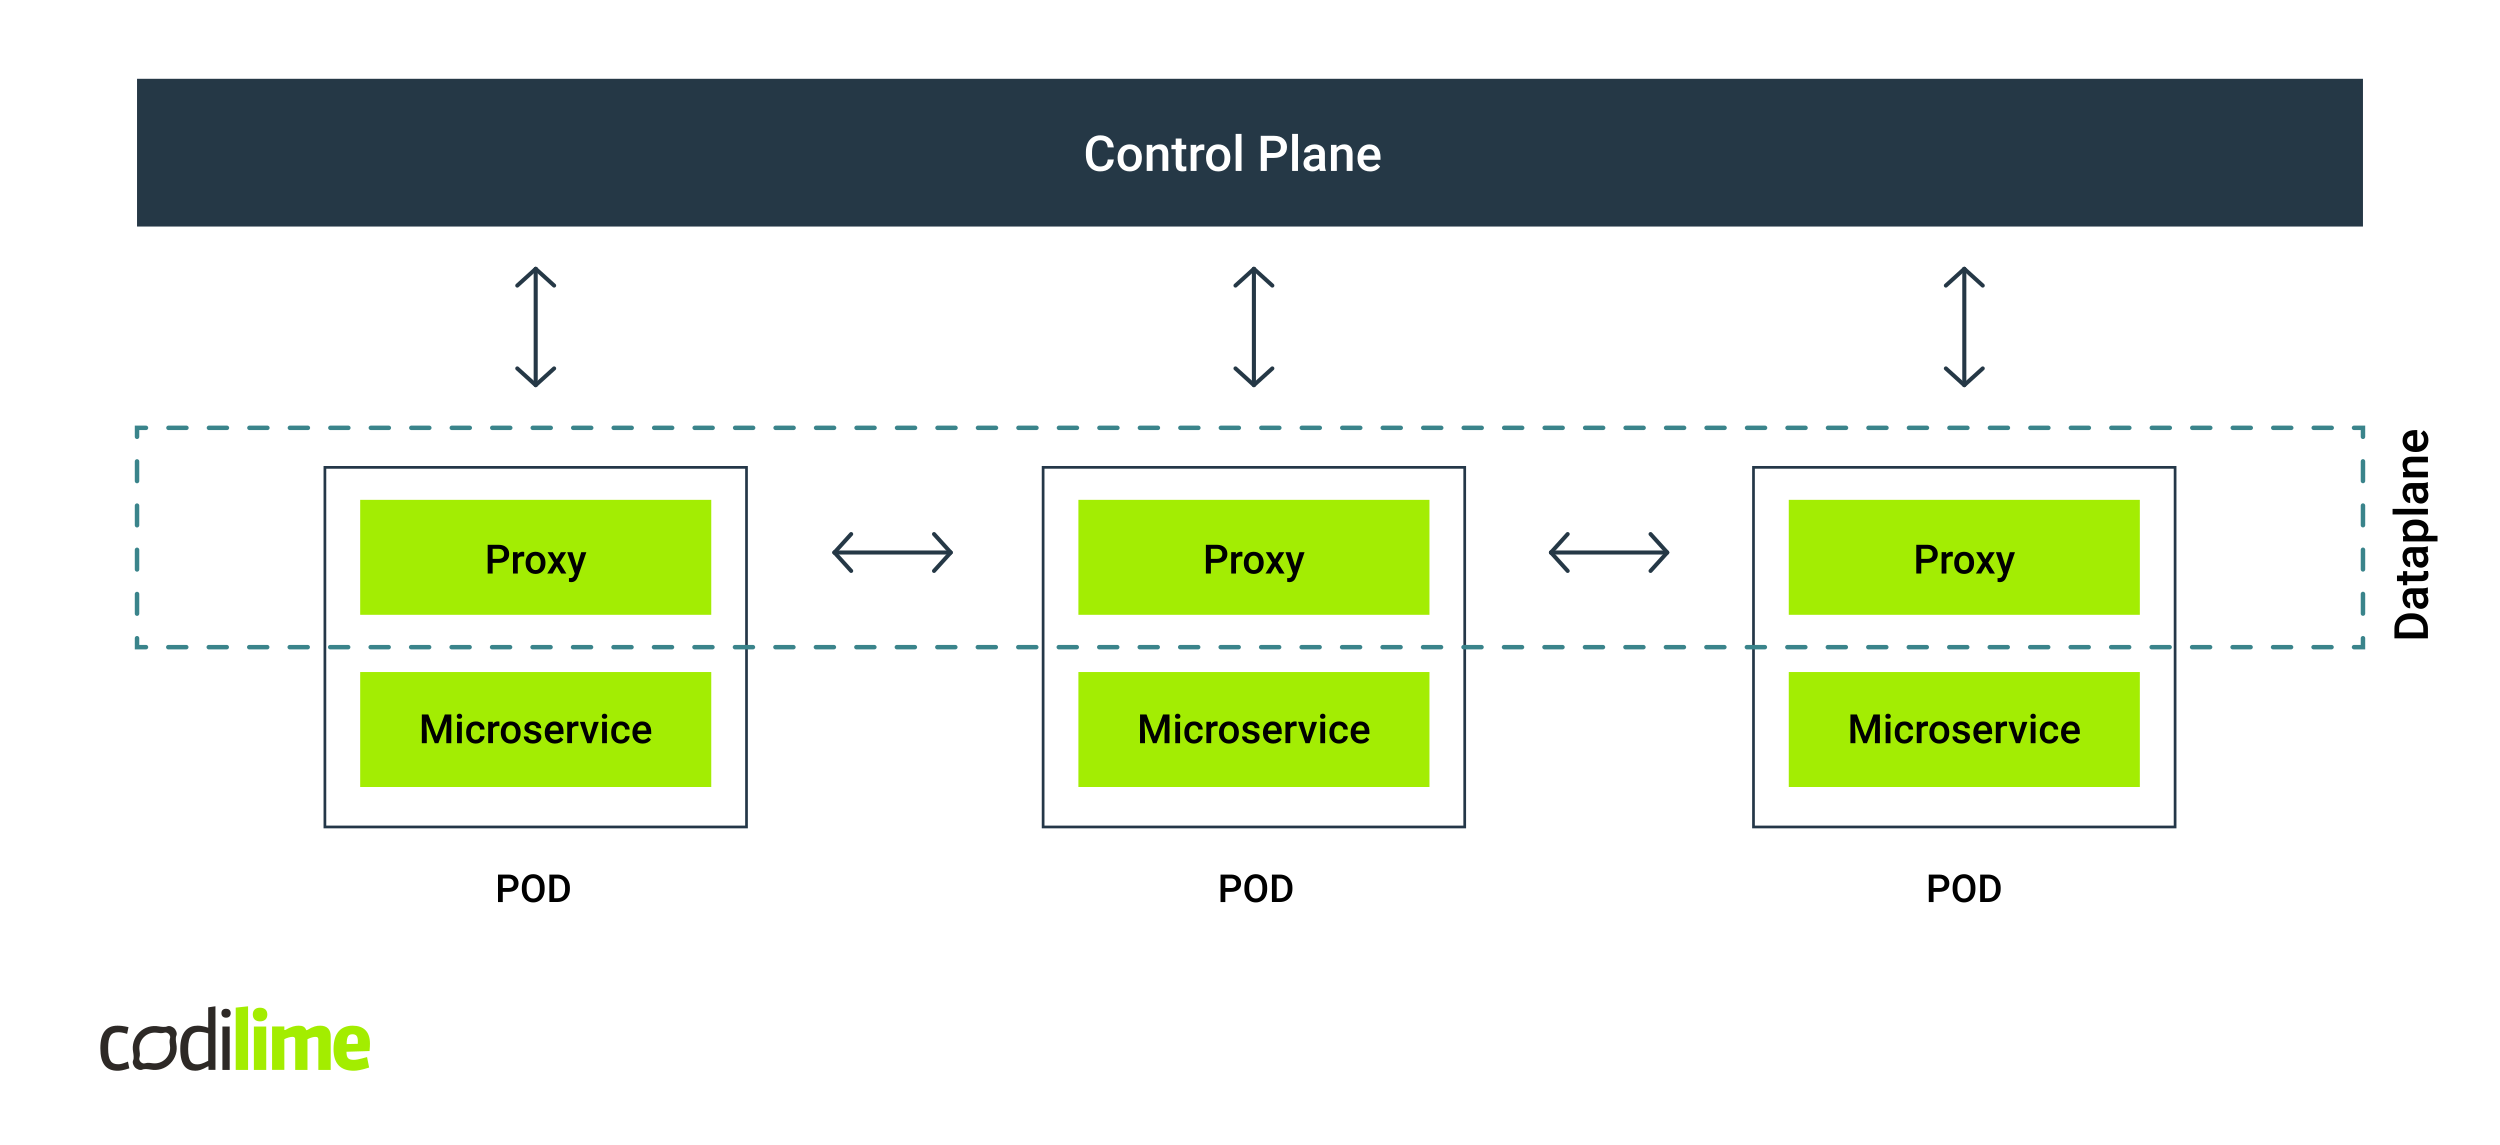 <?xml version="1.0" encoding="UTF-8"?><svg id="Warstwa_1" xmlns="http://www.w3.org/2000/svg" viewBox="0 0 1113.6 509.96"><defs><style>.cls-1,.cls-2,.cls-3,.cls-4,.cls-5,.cls-6{fill:none;}.cls-2{stroke-dasharray:0 0 8.75 10.94;}.cls-2,.cls-3,.cls-4,.cls-5,.cls-6{stroke-linecap:round;}.cls-2,.cls-4,.cls-5{stroke:#3a848b;stroke-width:1.99px;}.cls-2,.cls-4,.cls-5,.cls-6{stroke-miterlimit:10;}.cls-7{fill:#fff;}.cls-8{fill:#a3ed03;}.cls-9{fill:#a3ed00;}.cls-10{fill:#253846;}.cls-11{fill:#243748;}.cls-12{fill:#2d2926;}.cls-3{stroke-linejoin:round;}.cls-3,.cls-6{stroke:#253846;stroke-width:1.82px;}.cls-4{stroke-dasharray:0 0 8.01 10.02;}</style></defs><rect class="cls-7" x="0" width="1113.6" height="509.96"/><g><rect class="cls-1" y="414.46" width="209.49" height="96.29"/><g><path class="cls-12" d="M78.54,461.37c.57-1.17-.33-2.73-.88-3.28s-2.11-1.45-3.28-.88c-.85,.42-2.67,.17-3.63-.01-3.07-.58-6.37,.32-8.74,2.7-2.38,2.38-3.28,5.67-2.7,8.74,.18,.96,.43,2.78,.01,3.63-.57,1.17,.33,2.73,.88,3.28h0c.55,.55,2.11,1.45,3.28,.88,.85-.42,2.67-.17,3.63,.01,3.07,.58,6.37-.32,8.74-2.7,2.38-2.38,3.28-5.67,2.7-8.74-.18-.96-.43-2.78-.01-3.63Zm-2.82,4.53c.27,2.04-.39,4.19-1.96,5.76s-3.71,2.22-5.76,1.96c-.74-.1-2.14-.4-3.55,.05-.63,.21-1.41-.25-1.77-.61-.36-.36-.82-1.13-.61-1.77,.46-1.41,.15-2.81,.05-3.55-.27-2.04,.39-4.19,1.96-5.76,1.57-1.57,3.71-2.22,5.76-1.96,.74,.1,2.14,.4,3.55-.05,.63-.21,1.41,.25,1.77,.61s.82,1.13,.61,1.77c-.46,1.41-.15,2.81-.05,3.55Z"/><g><path class="cls-12" d="M52.35,476.96c-5.02,0-7.65-3.06-7.65-10.06s2.77-10.02,7.65-10.02c1.24,0,2.47,.11,4.89,.66l-.62,2.99c-1.97-.62-3.06-.72-3.93-.72-3.32,0-4.52,1.86-4.52,7.07,0,5.68,1.49,7.18,4.48,7.18,.94,0,1.75-.15,4.34-1.16l.62,2.99c-2.81,.9-4.08,1.08-5.25,1.08"/><path class="cls-12" d="M92.87,476.59v-1.57h-.26c-2.73,1.57-4.19,1.93-5.57,1.93-3.78,0-6.74-1.9-6.74-9.8s3.71-10.28,7.76-10.28c1.05,0,2.7,.22,4.67,.91v-9.07l3.24-.48v28.34h-3.09Zm-.14-16.27c-1.49-.48-3.06-.7-4.04-.7-2.58,0-4.89,1.16-4.89,7.58,0,5.83,1.68,6.92,4.08,6.92,1.09,0,2.14-.22,4.85-1.6v-12.2h0Z"/><path class="cls-12" d="M100.71,453.32c-1.27,0-2.08-.72-2.08-2.01s.8-1.97,2.08-1.97c1.16,0,2.05,.66,2.05,1.97,0,1.24-.76,2.01-2.05,2.01m-1.64,3.93h3.25v19.34h-3.25v-19.34Z"/></g><g><polygon class="cls-9" points="105 476.59 105 448.84 110.5 448.25 110.5 476.59 105 476.59"/><path class="cls-9" d="M115.82,454.96c-1.97,0-3.21-1.09-3.21-3.06s1.24-3.03,3.21-3.03c1.86,0,3.25,.94,3.25,3.03,0,1.9-1.17,3.06-3.25,3.06m-2.73,2.29h5.5v19.34h-5.5v-19.34Z"/><path class="cls-9" d="M141.8,476.59v-13.44c0-.94-.29-1.28-1.27-1.28-.87,0-2.04,.29-3.57,1.02v13.69h-5.46v-13.44c0-.94-.33-1.28-1.2-1.28s-2.25,.33-3.64,1.02v13.69h-5.47v-19.33h5.47v1.57h.37c2.73-1.57,4.52-1.93,6.01-1.93,1.79,0,2.81,.48,3.36,1.97h.37c2.81-1.71,4.37-1.97,5.87-1.97,3.17,0,4.67,1.79,4.67,4.74v14.97h-5.48Z"/><path class="cls-9" d="M157.61,476.96c-6.01,0-9.04-3.21-9.04-9.69,0-7.18,3.28-10.39,8.56-10.39,4.85,0,7.66,2.7,7.66,7.9,0,.8-.04,2.01-.18,3.39,0,0-4.81,.18-10.27,.33,0,2.84,.83,3.6,3.28,3.6,.72,0,2.01-.11,5.87-1.24l.94,4.67c-3.22,1.03-5.4,1.43-6.82,1.43m1.79-13.27c0-2.18-.8-2.99-2.36-2.99-1.79,0-2.58,.83-2.62,4.37,0,0,2.99-.04,4.95-.11,.03-.54,.03-.9,.03-1.27"/></g></g></g><rect class="cls-10" x="61.04" y="35.1" width="991.52" height="65.81"/><g><path class="cls-7" d="M496.13,71.05c-.16,1.67-.77,2.97-1.85,3.9-1.07,.93-2.5,1.4-4.28,1.4-1.25,0-2.34-.3-3.29-.89-.95-.59-1.68-1.43-2.2-2.52-.52-1.09-.78-2.35-.81-3.79v-1.46c0-1.47,.26-2.77,.78-3.9,.52-1.12,1.27-1.99,2.25-2.6,.98-.61,2.11-.91,3.39-.91,1.73,0,3.11,.47,4.17,1.4,1.05,.93,1.66,2.26,1.84,3.97h-2.71c-.13-1.12-.46-1.93-.98-2.43-.53-.5-1.3-.75-2.31-.75-1.18,0-2.09,.43-2.72,1.3-.63,.86-.96,2.13-.97,3.8v1.39c0,1.69,.3,2.98,.91,3.87,.6,.89,1.49,1.33,2.66,1.33,1.07,0,1.87-.24,2.41-.72,.54-.48,.88-1.28,1.02-2.4h2.71Z"/><path class="cls-7" d="M497.82,70.23c0-1.14,.23-2.16,.68-3.08,.45-.91,1.08-1.61,1.9-2.1,.82-.49,1.75-.74,2.81-.74,1.57,0,2.84,.51,3.82,1.51,.98,1.01,1.51,2.35,1.58,4.02v.61c.01,1.15-.21,2.17-.65,3.07-.44,.9-1.07,1.6-1.89,2.09-.82,.49-1.77,.74-2.84,.74-1.64,0-2.95-.55-3.93-1.64-.98-1.09-1.48-2.55-1.48-4.36v-.13Zm2.61,.23c0,1.2,.25,2.13,.74,2.81,.49,.68,1.18,1.02,2.06,1.02s1.57-.34,2.06-1.03c.49-.69,.73-1.69,.73-3.02,0-1.17-.25-2.1-.76-2.79s-1.19-1.03-2.06-1.03-1.53,.34-2.03,1.01c-.5,.68-.75,1.69-.75,3.03Z"/><path class="cls-7" d="M513.25,64.52l.08,1.34c.86-1.04,1.99-1.56,3.38-1.56,2.42,0,3.65,1.38,3.69,4.16v7.68h-2.61v-7.53c0-.74-.16-1.28-.48-1.64-.32-.35-.84-.53-1.56-.53-1.05,0-1.84,.48-2.35,1.43v8.27h-2.61v-11.62h2.46Z"/><path class="cls-7" d="M526.33,61.7v2.82h2.05v1.93h-2.05v6.49c0,.44,.09,.76,.26,.96s.49,.3,.94,.3c.3,0,.6-.04,.91-.11v2.02c-.59,.16-1.17,.25-1.72,.25-2,0-3.01-1.11-3.01-3.32v-6.58h-1.91v-1.93h1.91v-2.82h2.61Z"/><path class="cls-7" d="M536.46,66.91c-.34-.06-.7-.09-1.06-.09-1.2,0-2,.46-2.42,1.37v7.95h-2.61v-11.62h2.49l.06,1.3c.63-1.01,1.5-1.51,2.62-1.51,.37,0,.68,.05,.92,.15v2.45Z"/><path class="cls-7" d="M537.23,70.23c0-1.14,.23-2.16,.68-3.08,.45-.91,1.08-1.61,1.9-2.1s1.75-.74,2.81-.74c1.57,0,2.84,.51,3.82,1.51,.98,1.01,1.51,2.35,1.58,4.02v.61c.01,1.15-.21,2.17-.65,3.07-.44,.9-1.07,1.6-1.89,2.09-.82,.49-1.77,.74-2.84,.74-1.64,0-2.95-.55-3.94-1.64s-1.48-2.55-1.48-4.36v-.13Zm2.61,.23c0,1.2,.25,2.13,.74,2.81,.49,.68,1.18,1.02,2.06,1.02s1.57-.34,2.06-1.03,.73-1.69,.73-3.02c0-1.17-.25-2.1-.76-2.79-.51-.69-1.19-1.03-2.06-1.03s-1.53,.34-2.03,1.01c-.5,.68-.75,1.69-.75,3.03Z"/><path class="cls-7" d="M553.02,76.14h-2.61v-16.5h2.61v16.5Z"/><path class="cls-7" d="M564.31,70.34v5.8h-2.72v-15.64h5.98c1.75,0,3.13,.45,4.16,1.37s1.54,2.11,1.54,3.61-.5,2.73-1.51,3.58-2.41,1.28-4.23,1.28h-3.23Zm0-2.19h3.26c.97,0,1.7-.23,2.21-.68,.51-.45,.76-1.11,.76-1.97s-.26-1.52-.77-2.02c-.52-.51-1.22-.76-2.13-.78h-3.34v5.46Z"/><path class="cls-7" d="M578.17,76.14h-2.61v-16.5h2.61v16.5Z"/><path class="cls-7" d="M587.95,76.14c-.11-.22-.21-.58-.3-1.09-.83,.87-1.85,1.3-3.05,1.3s-2.12-.33-2.86-1c-.74-.66-1.11-1.49-1.11-2.47,0-1.24,.46-2.19,1.38-2.85s2.24-.99,3.95-.99h1.6v-.76c0-.6-.17-1.08-.5-1.44s-.85-.54-1.54-.54c-.59,0-1.08,.15-1.46,.45-.38,.3-.57,.67-.57,1.13h-2.61c0-.64,.21-1.23,.63-1.79s1-.99,1.72-1.3,1.54-.47,2.43-.47c1.36,0,2.45,.34,3.25,1.03s1.22,1.65,1.25,2.88v5.24c0,1.04,.15,1.88,.44,2.5v.18h-2.66Zm-2.87-1.88c.52,0,1-.13,1.45-.38s.8-.59,1.03-1.01v-2.19h-1.41c-.97,0-1.69,.17-2.18,.5-.49,.34-.73,.81-.73,1.43,0,.5,.17,.9,.5,1.2,.33,.3,.78,.45,1.34,.45Z"/><path class="cls-7" d="M595.33,64.52l.08,1.34c.86-1.04,1.99-1.56,3.38-1.56,2.42,0,3.65,1.38,3.69,4.16v7.68h-2.61v-7.53c0-.74-.16-1.28-.48-1.64-.32-.35-.84-.53-1.56-.53-1.05,0-1.84,.48-2.35,1.43v8.27h-2.61v-11.62h2.46Z"/><path class="cls-7" d="M610.26,76.36c-1.65,0-2.99-.52-4.02-1.56-1.03-1.04-1.54-2.43-1.54-4.16v-.32c0-1.16,.22-2.2,.67-3.11,.45-.91,1.08-1.62,1.89-2.13,.81-.51,1.71-.76,2.71-.76,1.58,0,2.8,.51,3.67,1.51,.86,1.01,1.29,2.44,1.29,4.29v1.05h-7.59c.08,.96,.4,1.72,.96,2.28s1.27,.84,2.12,.84c1.2,0,2.17-.48,2.92-1.45l1.41,1.34c-.47,.69-1.09,1.23-1.86,1.62s-1.65,.57-2.61,.57Zm-.31-9.95c-.72,0-1.29,.25-1.73,.75-.44,.5-.72,1.2-.84,2.09h4.97v-.19c-.06-.87-.29-1.53-.7-1.98s-.97-.67-1.7-.67Z"/></g><g><line class="cls-3" x1="238.62" y1="119.76" x2="238.62" y2="170.54"/><g><line class="cls-6" x1="246.83" y1="127.2" x2="238.62" y2="119.76"/><line class="cls-6" x1="230.42" y1="127.2" x2="238.62" y2="119.76"/></g><g><line class="cls-6" x1="230.42" y1="164.12" x2="238.62" y2="171.56"/><line class="cls-6" x1="246.83" y1="164.12" x2="238.62" y2="171.56"/></g></g><g><line class="cls-3" x1="558.54" y1="119.76" x2="558.54" y2="170.54"/><g><line class="cls-6" x1="566.75" y1="127.2" x2="558.54" y2="119.76"/><line class="cls-6" x1="550.34" y1="127.2" x2="558.54" y2="119.76"/></g><g><line class="cls-6" x1="550.34" y1="164.12" x2="558.54" y2="171.56"/><line class="cls-6" x1="566.75" y1="164.12" x2="558.54" y2="171.56"/></g></g><g><line class="cls-3" x1="874.98" y1="119.76" x2="874.98" y2="170.54"/><g><line class="cls-6" x1="883.19" y1="127.2" x2="874.98" y2="119.76"/><line class="cls-6" x1="866.77" y1="127.2" x2="874.98" y2="119.76"/></g><g><line class="cls-6" x1="866.77" y1="164.12" x2="874.98" y2="171.56"/><line class="cls-6" x1="883.19" y1="164.12" x2="874.98" y2="171.56"/></g></g><path class="cls-11" d="M331.92,208.78v158.98H145.33V208.78h186.59m1.21-1.21H144.12v161.4h189.01V207.57h0Z"/><rect class="cls-8" x="160.44" y="222.65" width="156.38" height="51.21"/><g><path d="M219.45,250.72v4.75h-2.22v-12.8h4.9c1.43,0,2.56,.37,3.41,1.12,.84,.75,1.26,1.73,1.26,2.96s-.41,2.23-1.23,2.93c-.82,.7-1.98,1.05-3.46,1.05h-2.65Zm0-1.79h2.67c.79,0,1.39-.19,1.81-.56,.42-.37,.62-.91,.62-1.61s-.21-1.24-.63-1.66c-.42-.41-1-.62-1.74-.64h-2.73v4.46Z"/><path d="M233.5,247.91c-.28-.05-.57-.07-.87-.07-.98,0-1.64,.38-1.98,1.12v6.5h-2.14v-9.51h2.04l.05,1.06c.52-.83,1.23-1.24,2.14-1.24,.3,0,.56,.04,.76,.12v2Z"/><path d="M234.14,250.63c0-.93,.18-1.77,.55-2.52,.37-.75,.89-1.32,1.56-1.72,.67-.4,1.44-.6,2.3-.6,1.28,0,2.33,.41,3.12,1.24,.8,.83,1.23,1.92,1.3,3.29v.5c0,.94-.17,1.78-.53,2.51-.36,.74-.88,1.31-1.55,1.71-.67,.4-1.45,.61-2.33,.61-1.34,0-2.42-.45-3.22-1.34s-1.21-2.08-1.21-3.57v-.11Zm2.14,.18c0,.98,.2,1.74,.61,2.3,.4,.55,.97,.83,1.69,.83s1.28-.28,1.68-.84,.6-1.39,.6-2.47c0-.96-.21-1.72-.62-2.29-.41-.56-.97-.84-1.68-.84s-1.25,.28-1.66,.83c-.41,.55-.62,1.38-.62,2.48Z"/><path d="M248.01,249.09l1.81-3.13h2.37l-2.91,4.68,3.01,4.83h-2.36l-1.9-3.25-1.89,3.25h-2.37l3.01-4.83-2.9-4.68h2.36l1.78,3.13Z"/><path d="M256.98,252.41l1.93-6.45h2.28l-3.78,10.95c-.58,1.6-1.56,2.4-2.95,2.4-.31,0-.65-.05-1.03-.16v-1.66l.4,.03c.54,0,.94-.1,1.22-.29,.27-.2,.49-.53,.65-.99l.31-.82-3.34-9.46h2.3l2.01,6.45Z"/></g><g><rect class="cls-8" x="160.44" y="299.35" width="156.38" height="51.21"/><g><path d="M190.78,318.25l3.69,9.81,3.68-9.81h2.87v12.8h-2.21v-4.22l.22-5.64-3.78,9.86h-1.59l-3.77-9.85,.22,5.63v4.22h-2.21v-12.8h2.88Z"/><path d="M203.45,319.06c0-.33,.1-.6,.31-.82s.51-.33,.89-.33,.69,.11,.9,.33,.32,.49,.32,.82-.11,.59-.32,.8c-.21,.21-.51,.32-.9,.32s-.68-.11-.89-.32c-.21-.21-.31-.48-.31-.8Zm2.27,11.98h-2.14v-9.51h2.14v9.51Z"/><path d="M211.95,329.51c.53,0,.98-.16,1.33-.47s.54-.69,.56-1.15h2.01c-.02,.59-.21,1.14-.55,1.66-.35,.51-.81,.92-1.41,1.22s-1.23,.45-1.92,.45c-1.33,0-2.38-.43-3.16-1.29s-1.17-2.05-1.17-3.57v-.22c0-1.45,.39-2.61,1.16-3.48,.77-.87,1.83-1.3,3.16-1.3,1.13,0,2.05,.33,2.76,.99,.71,.66,1.08,1.53,1.12,2.6h-2.01c-.02-.54-.21-.99-.56-1.34s-.79-.53-1.33-.53c-.69,0-1.22,.25-1.6,.75-.38,.5-.57,1.26-.57,2.28v.34c0,1.03,.19,1.8,.56,2.31,.37,.51,.91,.76,1.61,.76Z"/><path d="M222.45,323.48c-.28-.05-.57-.07-.87-.07-.98,0-1.64,.38-1.98,1.12v6.5h-2.14v-9.51h2.04l.05,1.06c.52-.83,1.23-1.24,2.14-1.24,.3,0,.56,.04,.76,.12v2Z"/><path d="M223.08,326.2c0-.93,.18-1.77,.55-2.52,.37-.75,.89-1.32,1.56-1.72,.67-.4,1.44-.6,2.3-.6,1.28,0,2.33,.41,3.12,1.24,.8,.83,1.23,1.92,1.3,3.29v.5c0,.94-.17,1.78-.53,2.51-.36,.74-.88,1.31-1.55,1.71-.67,.4-1.45,.61-2.33,.61-1.34,0-2.42-.45-3.22-1.34s-1.21-2.08-1.21-3.57v-.11Zm2.14,.18c0,.98,.2,1.74,.61,2.3,.4,.55,.97,.83,1.69,.83s1.28-.28,1.68-.84,.6-1.39,.6-2.47c0-.96-.21-1.72-.62-2.29-.41-.56-.97-.84-1.68-.84s-1.25,.28-1.66,.83c-.41,.55-.62,1.38-.62,2.48Z"/><path d="M239.06,328.46c0-.38-.16-.67-.47-.87-.31-.2-.83-.38-1.56-.53s-1.33-.35-1.82-.58c-1.07-.52-1.6-1.26-1.6-2.24,0-.82,.35-1.51,1.04-2.06s1.57-.83,2.64-.83c1.14,0,2.05,.28,2.75,.84s1.05,1.29,1.05,2.19h-2.14c0-.41-.15-.75-.46-1.02-.3-.27-.71-.41-1.21-.41-.47,0-.85,.11-1.15,.33s-.44,.51-.44,.87c0,.33,.14,.58,.41,.76s.83,.36,1.67,.55c.84,.18,1.5,.4,1.97,.66,.48,.26,.83,.56,1.06,.92s.35,.79,.35,1.3c0,.86-.35,1.55-1.06,2.08s-1.64,.79-2.79,.79c-.78,0-1.47-.14-2.08-.42s-1.08-.67-1.42-1.16-.51-1.02-.51-1.59h2.07c.03,.5,.22,.89,.57,1.17,.35,.27,.82,.41,1.4,.41s.99-.11,1.28-.32,.44-.49,.44-.84Z"/><path d="M247.21,331.22c-1.35,0-2.45-.43-3.29-1.28-.84-.85-1.26-1.99-1.26-3.41v-.26c0-.95,.18-1.8,.55-2.54,.37-.75,.88-1.33,1.54-1.75s1.4-.62,2.21-.62c1.29,0,2.29,.41,3,1.24s1.06,2,1.06,3.51v.86h-6.21c.06,.79,.33,1.41,.79,1.86,.46,.46,1.04,.69,1.74,.69,.98,0,1.78-.4,2.39-1.19l1.15,1.1c-.38,.57-.89,1.01-1.53,1.32-.64,.31-1.35,.47-2.14,.47Zm-.25-8.15c-.59,0-1.06,.21-1.42,.62-.36,.41-.59,.98-.69,1.71h4.07v-.16c-.05-.71-.24-1.25-.57-1.62s-.8-.55-1.39-.55Z"/><path d="M257.66,323.48c-.28-.05-.57-.07-.87-.07-.98,0-1.64,.38-1.98,1.12v6.5h-2.14v-9.51h2.04l.05,1.06c.52-.83,1.23-1.24,2.14-1.24,.3,0,.56,.04,.76,.12v2Z"/><path d="M262.52,328.34l2.01-6.8h2.21l-3.3,9.51h-1.85l-3.32-9.51h2.21l2.04,6.8Z"/><path d="M268.07,319.06c0-.33,.1-.6,.31-.82s.51-.33,.89-.33,.69,.11,.9,.33,.32,.49,.32,.82-.11,.59-.32,.8c-.21,.21-.51,.32-.9,.32s-.68-.11-.89-.32c-.21-.21-.31-.48-.31-.8Zm2.27,11.98h-2.14v-9.51h2.14v9.51Z"/><path d="M276.57,329.51c.53,0,.98-.16,1.33-.47s.54-.69,.56-1.15h2.01c-.02,.59-.21,1.14-.55,1.66-.35,.51-.81,.92-1.41,1.22s-1.23,.45-1.92,.45c-1.33,0-2.38-.43-3.16-1.29s-1.17-2.05-1.17-3.57v-.22c0-1.45,.39-2.61,1.16-3.48,.77-.87,1.83-1.3,3.16-1.3,1.13,0,2.05,.33,2.76,.99,.71,.66,1.08,1.53,1.12,2.6h-2.01c-.02-.54-.21-.99-.56-1.34s-.79-.53-1.33-.53c-.69,0-1.22,.25-1.6,.75-.38,.5-.57,1.26-.57,2.28v.34c0,1.03,.19,1.8,.56,2.31,.37,.51,.91,.76,1.61,.76Z"/><path d="M286.27,331.22c-1.35,0-2.45-.43-3.29-1.28-.84-.85-1.26-1.99-1.26-3.41v-.26c0-.95,.18-1.8,.55-2.54,.37-.75,.88-1.33,1.54-1.75s1.4-.62,2.21-.62c1.29,0,2.29,.41,3,1.24s1.06,2,1.06,3.51v.86h-6.21c.06,.79,.33,1.41,.79,1.86,.46,.46,1.04,.69,1.74,.69,.98,0,1.78-.4,2.39-1.19l1.15,1.1c-.38,.57-.89,1.01-1.53,1.32-.64,.31-1.35,.47-2.14,.47Zm-.25-8.15c-.59,0-1.06,.21-1.42,.62-.36,.41-.59,.98-.69,1.71h4.07v-.16c-.05-.71-.24-1.25-.57-1.62s-.8-.55-1.39-.55Z"/></g></g><path class="cls-11" d="M651.84,208.78v158.98h-186.59V208.78h186.59m1.21-1.21h-189.01v161.4h189.01V207.57h0Z"/><rect class="cls-8" x="480.36" y="222.65" width="156.38" height="51.21"/><g><path d="M539.37,250.72v4.75h-2.22v-12.8h4.9c1.43,0,2.56,.37,3.41,1.12,.84,.75,1.26,1.73,1.26,2.96s-.41,2.23-1.23,2.93c-.82,.7-1.98,1.05-3.46,1.05h-2.65Zm0-1.79h2.67c.79,0,1.39-.19,1.81-.56,.42-.37,.62-.91,.62-1.61s-.21-1.24-.63-1.66c-.42-.41-1-.62-1.74-.64h-2.73v4.46Z"/><path d="M553.42,247.91c-.28-.05-.57-.07-.87-.07-.98,0-1.64,.38-1.98,1.12v6.5h-2.14v-9.51h2.04l.05,1.06c.52-.83,1.23-1.24,2.14-1.24,.3,0,.56,.04,.76,.12v2Z"/><path d="M554.06,250.63c0-.93,.18-1.77,.55-2.52,.37-.75,.89-1.32,1.56-1.72,.67-.4,1.44-.6,2.3-.6,1.28,0,2.33,.41,3.12,1.24,.8,.83,1.23,1.92,1.3,3.29v.5c0,.94-.17,1.78-.53,2.51-.36,.74-.88,1.31-1.55,1.71-.67,.4-1.45,.61-2.33,.61-1.34,0-2.42-.45-3.22-1.34s-1.21-2.08-1.21-3.57v-.11Zm2.14,.18c0,.98,.2,1.74,.61,2.3,.4,.55,.97,.83,1.69,.83s1.28-.28,1.68-.84,.6-1.39,.6-2.47c0-.96-.21-1.72-.62-2.29-.41-.56-.97-.84-1.68-.84s-1.25,.28-1.66,.83c-.41,.55-.62,1.38-.62,2.48Z"/><path d="M567.94,249.09l1.81-3.13h2.37l-2.91,4.68,3.01,4.83h-2.36l-1.9-3.25-1.89,3.25h-2.37l3.01-4.83-2.9-4.68h2.36l1.78,3.13Z"/><path d="M576.9,252.41l1.93-6.45h2.28l-3.78,10.95c-.58,1.6-1.56,2.4-2.95,2.4-.31,0-.65-.05-1.03-.16v-1.66l.4,.03c.54,0,.94-.1,1.22-.29,.27-.2,.49-.53,.65-.99l.31-.82-3.34-9.46h2.3l2.01,6.45Z"/></g><g><rect class="cls-8" x="480.36" y="299.35" width="156.38" height="51.21"/><g><path d="M510.7,318.25l3.69,9.81,3.68-9.81h2.87v12.8h-2.21v-4.22l.22-5.64-3.78,9.86h-1.59l-3.77-9.85,.22,5.63v4.22h-2.21v-12.8h2.88Z"/><path d="M523.38,319.06c0-.33,.1-.6,.31-.82s.51-.33,.89-.33,.69,.11,.9,.33,.32,.49,.32,.82-.11,.59-.32,.8c-.21,.21-.51,.32-.9,.32s-.68-.11-.89-.32c-.21-.21-.31-.48-.31-.8Zm2.27,11.98h-2.14v-9.51h2.14v9.51Z"/><path d="M531.87,329.51c.53,0,.98-.16,1.33-.47s.54-.69,.56-1.15h2.01c-.02,.59-.21,1.14-.55,1.66-.35,.51-.81,.92-1.41,1.22s-1.23,.45-1.92,.45c-1.33,0-2.38-.43-3.16-1.29s-1.17-2.05-1.17-3.57v-.22c0-1.45,.39-2.61,1.16-3.48,.77-.87,1.83-1.3,3.16-1.3,1.13,0,2.05,.33,2.76,.99,.71,.66,1.08,1.53,1.12,2.6h-2.01c-.02-.54-.21-.99-.56-1.34s-.79-.53-1.33-.53c-.69,0-1.22,.25-1.6,.75-.38,.5-.57,1.26-.57,2.28v.34c0,1.03,.19,1.8,.56,2.31,.37,.51,.91,.76,1.61,.76Z"/><path d="M542.37,323.48c-.28-.05-.57-.07-.87-.07-.98,0-1.64,.38-1.98,1.12v6.5h-2.14v-9.51h2.04l.05,1.06c.52-.83,1.23-1.24,2.14-1.24,.3,0,.56,.04,.76,.12v2Z"/><path d="M543,326.2c0-.93,.18-1.77,.55-2.52,.37-.75,.89-1.32,1.56-1.72,.67-.4,1.44-.6,2.3-.6,1.28,0,2.33,.41,3.12,1.24,.8,.83,1.23,1.92,1.3,3.29v.5c0,.94-.17,1.78-.53,2.51-.36,.74-.88,1.31-1.55,1.71-.67,.4-1.45,.61-2.33,.61-1.34,0-2.42-.45-3.22-1.34s-1.21-2.08-1.21-3.57v-.11Zm2.14,.18c0,.98,.2,1.74,.61,2.3,.4,.55,.97,.83,1.69,.83s1.28-.28,1.68-.84,.6-1.39,.6-2.47c0-.96-.21-1.72-.62-2.29-.41-.56-.97-.84-1.68-.84s-1.25,.28-1.66,.83c-.41,.55-.62,1.38-.62,2.48Z"/><path d="M558.98,328.46c0-.38-.16-.67-.47-.87-.31-.2-.83-.38-1.56-.53s-1.33-.35-1.82-.58c-1.07-.52-1.6-1.26-1.6-2.24,0-.82,.35-1.51,1.04-2.06s1.57-.83,2.64-.83c1.14,0,2.05,.28,2.75,.84s1.05,1.29,1.05,2.19h-2.14c0-.41-.15-.75-.46-1.02-.3-.27-.71-.41-1.21-.41-.47,0-.85,.11-1.15,.33s-.44,.51-.44,.87c0,.33,.14,.58,.41,.76s.83,.36,1.67,.55c.84,.18,1.5,.4,1.97,.66,.48,.26,.83,.56,1.06,.92s.35,.79,.35,1.3c0,.86-.35,1.55-1.06,2.08s-1.64,.79-2.79,.79c-.78,0-1.47-.14-2.08-.42s-1.08-.67-1.42-1.16-.51-1.02-.51-1.59h2.07c.03,.5,.22,.89,.57,1.17,.35,.27,.82,.41,1.4,.41s.99-.11,1.28-.32,.44-.49,.44-.84Z"/><path d="M567.13,331.22c-1.35,0-2.45-.43-3.29-1.28-.84-.85-1.26-1.99-1.26-3.41v-.26c0-.95,.18-1.8,.55-2.54,.37-.75,.88-1.33,1.54-1.75s1.4-.62,2.21-.62c1.29,0,2.29,.41,3,1.24s1.06,2,1.06,3.51v.86h-6.21c.06,.79,.33,1.41,.79,1.86,.46,.46,1.04,.69,1.74,.69,.98,0,1.78-.4,2.39-1.19l1.15,1.1c-.38,.57-.89,1.01-1.53,1.32-.64,.31-1.35,.47-2.14,.47Zm-.25-8.15c-.59,0-1.06,.21-1.42,.62-.36,.41-.59,.98-.69,1.71h4.07v-.16c-.05-.71-.24-1.25-.57-1.62s-.8-.55-1.39-.55Z"/><path d="M577.58,323.48c-.28-.05-.57-.07-.87-.07-.98,0-1.64,.38-1.98,1.12v6.5h-2.14v-9.51h2.04l.05,1.06c.52-.83,1.23-1.24,2.14-1.24,.3,0,.56,.04,.76,.12v2Z"/><path d="M582.44,328.34l2.01-6.8h2.21l-3.3,9.51h-1.85l-3.32-9.51h2.21l2.04,6.8Z"/><path d="M587.99,319.06c0-.33,.1-.6,.31-.82s.51-.33,.89-.33,.69,.11,.9,.33,.32,.49,.32,.82-.11,.59-.32,.8c-.21,.21-.51,.32-.9,.32s-.68-.11-.89-.32c-.21-.21-.31-.48-.31-.8Zm2.27,11.98h-2.14v-9.51h2.14v9.51Z"/><path d="M596.49,329.51c.53,0,.98-.16,1.33-.47s.54-.69,.56-1.15h2.01c-.02,.59-.21,1.14-.55,1.66-.35,.51-.81,.92-1.41,1.22s-1.23,.45-1.92,.45c-1.33,0-2.38-.43-3.16-1.29s-1.17-2.05-1.17-3.57v-.22c0-1.45,.39-2.61,1.16-3.48,.77-.87,1.83-1.3,3.16-1.3,1.13,0,2.05,.33,2.76,.99,.71,.66,1.08,1.53,1.12,2.6h-2.01c-.02-.54-.21-.99-.56-1.34s-.79-.53-1.33-.53c-.69,0-1.22,.25-1.6,.75-.38,.5-.57,1.26-.57,2.28v.34c0,1.03,.19,1.8,.56,2.31,.37,.51,.91,.76,1.61,.76Z"/><path d="M606.19,331.22c-1.35,0-2.45-.43-3.29-1.28-.84-.85-1.26-1.99-1.26-3.41v-.26c0-.95,.18-1.8,.55-2.54,.37-.75,.88-1.33,1.54-1.75s1.4-.62,2.21-.62c1.29,0,2.29,.41,3,1.24s1.06,2,1.06,3.51v.86h-6.21c.06,.79,.33,1.41,.79,1.86,.46,.46,1.04,.69,1.74,.69,.98,0,1.78-.4,2.39-1.19l1.15,1.1c-.38,.57-.89,1.01-1.53,1.32-.64,.31-1.35,.47-2.14,.47Zm-.25-8.15c-.59,0-1.06,.21-1.42,.62-.36,.41-.59,.98-.69,1.71h4.07v-.16c-.05-.71-.24-1.25-.57-1.62s-.8-.55-1.39-.55Z"/></g></g><path class="cls-11" d="M968.27,208.78v158.98h-186.59V208.78h186.59m1.21-1.21h-189.01v161.4h189.01V207.57h0Z"/><rect class="cls-8" x="796.79" y="222.65" width="156.38" height="51.21"/><g><path d="M855.81,250.72v4.75h-2.22v-12.8h4.9c1.43,0,2.56,.37,3.41,1.12,.84,.75,1.26,1.73,1.26,2.96s-.41,2.23-1.23,2.93c-.82,.7-1.98,1.05-3.46,1.05h-2.65Zm0-1.79h2.67c.79,0,1.39-.19,1.81-.56,.42-.37,.62-.91,.62-1.61s-.21-1.24-.63-1.66c-.42-.41-1-.62-1.74-.64h-2.73v4.46Z"/><path d="M869.86,247.91c-.28-.05-.57-.07-.87-.07-.98,0-1.64,.38-1.98,1.12v6.5h-2.14v-9.51h2.04l.05,1.06c.52-.83,1.23-1.24,2.14-1.24,.3,0,.56,.04,.76,.12v2Z"/><path d="M870.49,250.63c0-.93,.18-1.77,.55-2.52,.37-.75,.89-1.32,1.56-1.72,.67-.4,1.44-.6,2.3-.6,1.28,0,2.33,.41,3.12,1.24,.8,.83,1.23,1.92,1.3,3.29v.5c0,.94-.17,1.78-.53,2.51-.36,.74-.88,1.31-1.55,1.71-.67,.4-1.45,.61-2.33,.61-1.34,0-2.42-.45-3.22-1.34s-1.21-2.08-1.21-3.57v-.11Zm2.14,.18c0,.98,.2,1.74,.61,2.3,.4,.55,.97,.83,1.69,.83s1.28-.28,1.68-.84,.6-1.39,.6-2.47c0-.96-.21-1.72-.62-2.29-.41-.56-.97-.84-1.68-.84s-1.25,.28-1.66,.83c-.41,.55-.62,1.38-.62,2.48Z"/><path d="M884.37,249.09l1.81-3.13h2.37l-2.91,4.68,3.01,4.83h-2.36l-1.9-3.25-1.89,3.25h-2.37l3.01-4.83-2.9-4.68h2.36l1.78,3.13Z"/><path d="M893.34,252.41l1.93-6.45h2.28l-3.78,10.95c-.58,1.6-1.56,2.4-2.95,2.4-.31,0-.65-.05-1.03-.16v-1.66l.4,.03c.54,0,.94-.1,1.22-.29,.27-.2,.49-.53,.65-.99l.31-.82-3.34-9.46h2.3l2.01,6.45Z"/></g><g><rect class="cls-8" x="796.79" y="299.35" width="156.38" height="51.21"/><g><path d="M827.14,318.25l3.69,9.81,3.68-9.81h2.87v12.8h-2.21v-4.22l.22-5.64-3.78,9.86h-1.59l-3.77-9.85,.22,5.63v4.22h-2.21v-12.8h2.88Z"/><path d="M839.81,319.06c0-.33,.1-.6,.31-.82s.51-.33,.89-.33,.69,.11,.9,.33,.32,.49,.32,.82-.11,.59-.32,.8c-.21,.21-.51,.32-.9,.32s-.68-.11-.89-.32c-.21-.21-.31-.48-.31-.8Zm2.27,11.98h-2.14v-9.51h2.14v9.51Z"/><path d="M848.31,329.51c.53,0,.98-.16,1.33-.47s.54-.69,.56-1.15h2.01c-.02,.59-.21,1.14-.55,1.66-.35,.51-.81,.92-1.41,1.22s-1.23,.45-1.92,.45c-1.33,0-2.38-.43-3.16-1.29s-1.17-2.05-1.17-3.57v-.22c0-1.45,.39-2.61,1.16-3.48,.77-.87,1.83-1.3,3.16-1.3,1.13,0,2.05,.33,2.76,.99,.71,.66,1.08,1.53,1.12,2.6h-2.01c-.02-.54-.21-.99-.56-1.34s-.79-.53-1.33-.53c-.69,0-1.22,.25-1.6,.75-.38,.5-.57,1.26-.57,2.28v.34c0,1.03,.19,1.8,.56,2.31,.37,.51,.91,.76,1.61,.76Z"/><path d="M858.8,323.48c-.28-.05-.57-.07-.87-.07-.98,0-1.64,.38-1.98,1.12v6.5h-2.14v-9.51h2.04l.05,1.06c.52-.83,1.23-1.24,2.14-1.24,.3,0,.56,.04,.76,.12v2Z"/><path d="M859.44,326.2c0-.93,.18-1.77,.55-2.52,.37-.75,.89-1.32,1.56-1.72,.67-.4,1.44-.6,2.3-.6,1.28,0,2.33,.41,3.12,1.24,.8,.83,1.23,1.92,1.3,3.29v.5c0,.94-.17,1.78-.53,2.51-.36,.74-.88,1.31-1.55,1.71-.67,.4-1.45,.61-2.33,.61-1.34,0-2.42-.45-3.22-1.34s-1.21-2.08-1.21-3.57v-.11Zm2.14,.18c0,.98,.2,1.74,.61,2.3,.4,.55,.97,.83,1.69,.83s1.28-.28,1.68-.84,.6-1.39,.6-2.47c0-.96-.21-1.72-.62-2.29-.41-.56-.97-.84-1.68-.84s-1.25,.28-1.66,.83c-.41,.55-.62,1.38-.62,2.48Z"/><path d="M875.42,328.46c0-.38-.16-.67-.47-.87-.31-.2-.83-.38-1.56-.53s-1.33-.35-1.82-.58c-1.07-.52-1.6-1.26-1.6-2.24,0-.82,.35-1.51,1.04-2.06s1.57-.83,2.64-.83c1.14,0,2.05,.28,2.75,.84s1.05,1.29,1.05,2.19h-2.14c0-.41-.15-.75-.46-1.02-.3-.27-.71-.41-1.21-.41-.47,0-.85,.11-1.15,.33s-.44,.51-.44,.87c0,.33,.14,.58,.41,.76s.83,.36,1.67,.55c.84,.18,1.5,.4,1.97,.66,.48,.26,.83,.56,1.06,.92s.35,.79,.35,1.3c0,.86-.35,1.55-1.06,2.08s-1.64,.79-2.79,.79c-.78,0-1.47-.14-2.08-.42s-1.08-.67-1.42-1.16-.51-1.02-.51-1.59h2.07c.03,.5,.22,.89,.57,1.17,.35,.27,.82,.41,1.4,.41s.99-.11,1.28-.32,.44-.49,.44-.84Z"/><path d="M883.56,331.22c-1.35,0-2.45-.43-3.29-1.28-.84-.85-1.26-1.99-1.26-3.41v-.26c0-.95,.18-1.8,.55-2.54,.37-.75,.88-1.33,1.54-1.75s1.4-.62,2.21-.62c1.29,0,2.29,.41,3,1.24s1.06,2,1.06,3.51v.86h-6.21c.06,.79,.33,1.41,.79,1.86,.46,.46,1.04,.69,1.74,.69,.98,0,1.78-.4,2.39-1.19l1.15,1.1c-.38,.57-.89,1.01-1.53,1.32-.64,.31-1.35,.47-2.14,.47Zm-.25-8.15c-.59,0-1.06,.21-1.42,.62-.36,.41-.59,.98-.69,1.71h4.07v-.16c-.05-.71-.24-1.25-.57-1.62s-.8-.55-1.39-.55Z"/><path d="M894.01,323.48c-.28-.05-.57-.07-.87-.07-.98,0-1.64,.38-1.98,1.12v6.5h-2.14v-9.51h2.04l.05,1.06c.52-.83,1.23-1.24,2.14-1.24,.3,0,.56,.04,.76,.12v2Z"/><path d="M898.87,328.34l2.01-6.8h2.21l-3.3,9.51h-1.85l-3.32-9.51h2.21l2.04,6.8Z"/><path d="M904.43,319.06c0-.33,.1-.6,.31-.82s.51-.33,.89-.33,.69,.11,.9,.33,.32,.49,.32,.82-.11,.59-.32,.8c-.21,.21-.51,.32-.9,.32s-.68-.11-.89-.32c-.21-.21-.31-.48-.31-.8Zm2.27,11.98h-2.14v-9.51h2.14v9.51Z"/><path d="M912.93,329.51c.53,0,.98-.16,1.33-.47s.54-.69,.56-1.15h2.01c-.02,.59-.21,1.14-.55,1.66-.35,.51-.81,.92-1.41,1.22s-1.23,.45-1.92,.45c-1.33,0-2.38-.43-3.16-1.29s-1.17-2.05-1.17-3.57v-.22c0-1.45,.39-2.61,1.16-3.48,.77-.87,1.83-1.3,3.16-1.3,1.13,0,2.05,.33,2.76,.99,.71,.66,1.08,1.53,1.12,2.6h-2.01c-.02-.54-.21-.99-.56-1.34s-.79-.53-1.33-.53c-.69,0-1.22,.25-1.6,.75-.38,.5-.57,1.26-.57,2.28v.34c0,1.03,.19,1.8,.56,2.31,.37,.51,.91,.76,1.61,.76Z"/><path d="M922.63,331.22c-1.35,0-2.45-.43-3.29-1.28-.84-.85-1.26-1.99-1.26-3.41v-.26c0-.95,.18-1.8,.55-2.54,.37-.75,.88-1.33,1.54-1.75s1.4-.62,2.21-.62c1.29,0,2.29,.41,3,1.24s1.06,2,1.06,3.51v.86h-6.21c.06,.79,.33,1.41,.79,1.86,.46,.46,1.04,.69,1.74,.69,.98,0,1.78-.4,2.39-1.19l1.15,1.1c-.38,.57-.89,1.01-1.53,1.32-.64,.31-1.35,.47-2.14,.47Zm-.25-8.15c-.59,0-1.06,.21-1.42,.62-.36,.41-.59,.98-.69,1.71h4.07v-.16c-.05-.71-.24-1.25-.57-1.62s-.8-.55-1.39-.55Z"/></g></g><g><path d="M223.96,397.27v4.54h-2.13v-12.24h4.68c1.37,0,2.45,.36,3.26,1.07,.8,.71,1.21,1.65,1.21,2.83s-.39,2.13-1.18,2.8c-.79,.67-1.89,1-3.31,1h-2.53Zm0-1.71h2.55c.76,0,1.33-.18,1.73-.53,.4-.36,.6-.87,.6-1.54s-.2-1.19-.6-1.58c-.4-.4-.96-.6-1.66-.61h-2.61v4.27Z"/><path d="M242.6,396.01c0,1.2-.21,2.25-.62,3.16-.41,.91-1.01,1.6-1.78,2.08-.77,.48-1.66,.73-2.66,.73s-1.88-.24-2.65-.73c-.78-.49-1.38-1.18-1.8-2.07s-.64-1.93-.64-3.1v-.69c0-1.19,.21-2.25,.63-3.16,.42-.91,1.02-1.61,1.79-2.1,.77-.49,1.65-.73,2.65-.73s1.88,.24,2.65,.72,1.37,1.17,1.79,2.07,.63,1.95,.64,3.14v.68Zm-2.13-.64c0-1.36-.26-2.4-.77-3.12s-1.24-1.08-2.18-1.08-1.64,.36-2.16,1.08c-.52,.72-.78,1.74-.79,3.06v.71c0,1.34,.26,2.38,.79,3.12,.52,.73,1.25,1.1,2.18,1.1s1.67-.36,2.17-1.08c.51-.72,.76-1.76,.76-3.14v-.64Z"/><path d="M244.72,401.81v-12.24h3.61c1.08,0,2.04,.24,2.88,.72,.84,.48,1.49,1.17,1.95,2.05,.46,.89,.69,1.9,.69,3.04v.61c0,1.16-.23,2.18-.69,3.06s-1.12,1.56-1.97,2.03c-.85,.48-1.83,.71-2.94,.71h-3.52Zm2.13-10.52v8.83h1.39c1.12,0,1.97-.35,2.57-1.05s.9-1.7,.91-3v-.68c0-1.33-.29-2.34-.87-3.04s-1.42-1.05-2.51-1.05h-1.49Z"/></g><g><path d="M545.81,397.27v4.54h-2.13v-12.24h4.68c1.37,0,2.45,.36,3.26,1.07,.8,.71,1.21,1.65,1.21,2.83s-.39,2.13-1.18,2.8c-.79,.67-1.89,1-3.31,1h-2.53Zm0-1.71h2.55c.76,0,1.33-.18,1.73-.53,.4-.36,.6-.87,.6-1.54s-.2-1.19-.6-1.58c-.4-.4-.96-.6-1.66-.61h-2.61v4.27Z"/><path d="M564.45,396.01c0,1.2-.21,2.25-.62,3.16-.41,.91-1.01,1.6-1.78,2.08-.77,.48-1.66,.73-2.66,.73s-1.88-.24-2.65-.73c-.78-.49-1.38-1.18-1.8-2.07s-.64-1.93-.64-3.1v-.69c0-1.19,.21-2.25,.63-3.16,.42-.91,1.02-1.61,1.79-2.1,.77-.49,1.65-.73,2.65-.73s1.88,.24,2.65,.72,1.37,1.17,1.79,2.07,.63,1.95,.64,3.14v.68Zm-2.13-.64c0-1.36-.26-2.4-.77-3.12s-1.24-1.08-2.18-1.08-1.64,.36-2.16,1.08c-.52,.72-.78,1.74-.79,3.06v.71c0,1.34,.26,2.38,.79,3.12,.52,.73,1.25,1.1,2.18,1.1s1.67-.36,2.17-1.08c.51-.72,.76-1.76,.76-3.14v-.64Z"/><path d="M566.57,401.81v-12.24h3.61c1.08,0,2.04,.24,2.88,.72,.84,.48,1.49,1.17,1.95,2.05,.46,.89,.69,1.9,.69,3.04v.61c0,1.16-.23,2.18-.69,3.06s-1.12,1.56-1.97,2.03c-.85,.48-1.83,.71-2.94,.71h-3.52Zm2.13-10.52v8.83h1.39c1.12,0,1.97-.35,2.57-1.05s.9-1.7,.91-3v-.68c0-1.33-.29-2.34-.87-3.04s-1.42-1.05-2.51-1.05h-1.49Z"/></g><g><path d="M861.29,397.27v4.54h-2.13v-12.24h4.68c1.37,0,2.45,.36,3.26,1.07,.8,.71,1.21,1.65,1.21,2.83s-.39,2.13-1.18,2.8c-.79,.67-1.89,1-3.31,1h-2.53Zm0-1.71h2.55c.76,0,1.33-.18,1.73-.53,.4-.36,.6-.87,.6-1.54s-.2-1.19-.6-1.58c-.4-.4-.96-.6-1.66-.61h-2.61v4.27Z"/><path d="M879.93,396.01c0,1.2-.21,2.25-.62,3.16-.41,.91-1.01,1.6-1.78,2.08-.77,.48-1.66,.73-2.66,.73s-1.88-.24-2.65-.73c-.78-.49-1.38-1.18-1.8-2.07s-.64-1.93-.64-3.1v-.69c0-1.19,.21-2.25,.63-3.16,.42-.91,1.02-1.61,1.79-2.1,.77-.49,1.65-.73,2.65-.73s1.88,.24,2.65,.72,1.37,1.17,1.79,2.07,.63,1.95,.64,3.14v.68Zm-2.13-.64c0-1.36-.26-2.4-.77-3.12s-1.24-1.08-2.18-1.08-1.64,.36-2.16,1.08c-.52,.72-.78,1.74-.79,3.06v.71c0,1.34,.26,2.38,.79,3.12,.52,.73,1.25,1.1,2.18,1.1s1.67-.36,2.17-1.08c.51-.72,.76-1.76,.76-3.14v-.64Z"/><path d="M882.05,401.81v-12.24h3.61c1.08,0,2.04,.24,2.88,.72,.84,.48,1.49,1.17,1.95,2.05,.46,.89,.69,1.9,.69,3.04v.61c0,1.16-.23,2.18-.69,3.06s-1.12,1.56-1.97,2.03c-.85,.48-1.83,.71-2.94,.71h-3.52Zm2.13-10.52v8.83h1.39c1.12,0,1.97-.35,2.57-1.05s.9-1.7,.91-3v-.68c0-1.33-.29-2.34-.87-3.04s-1.42-1.05-2.51-1.05h-1.49Z"/></g><g><polyline class="cls-5" points="1052.56 284.29 1052.56 288.27 1048.58 288.27"/><line class="cls-4" x1="1038.56" y1="288.27" x2="70.03" y2="288.27"/><polyline class="cls-5" points="65.02 288.27 61.04 288.27 61.04 284.29"/><line class="cls-2" x1="61.04" y1="273.35" x2="61.04" y2="200.04"/><polyline class="cls-5" points="61.04 194.57 61.04 190.58 65.02 190.58"/><line class="cls-4" x1="75.04" y1="190.58" x2="1043.57" y2="190.58"/><polyline class="cls-5" points="1048.58 190.58 1052.56 190.58 1052.56 194.57"/><line class="cls-2" x1="1052.56" y1="205.51" x2="1052.56" y2="278.82"/></g><g><path d="M1081.5,284.33h-14.93v-4.41c0-1.32,.29-2.49,.88-3.51,.59-1.02,1.42-1.81,2.5-2.37s2.32-.84,3.71-.84h.75c1.42,0,2.66,.28,3.73,.85,1.07,.56,1.9,1.37,2.48,2.41,.58,1.04,.87,2.24,.87,3.58v4.3Zm-12.84-2.59h10.77v-1.69c0-1.36-.43-2.4-1.28-3.13-.85-.73-2.07-1.1-3.67-1.11h-.83c-1.62,0-2.86,.35-3.71,1.06-.85,.7-1.28,1.73-1.28,3.07v1.82Z"/><path d="M1081.5,264.22c-.21,.11-.56,.21-1.04,.29,.83,.79,1.24,1.76,1.24,2.91s-.32,2.02-.95,2.73c-.64,.7-1.42,1.06-2.36,1.06-1.18,0-2.09-.44-2.72-1.32-.63-.88-.95-2.13-.95-3.77v-1.53h-.73c-.57,0-1.03,.16-1.38,.48-.35,.32-.52,.81-.52,1.47,0,.57,.14,1.03,.42,1.39,.28,.36,.64,.54,1.08,.54v2.49c-.61,0-1.18-.2-1.71-.61-.53-.4-.95-.95-1.25-1.65-.3-.69-.45-1.47-.45-2.32,0-1.3,.33-2.33,.98-3.11,.65-.77,1.57-1.17,2.75-1.19h5c1,0,1.79-.14,2.39-.42h.17v2.54Zm-1.79,2.74c0-.49-.12-.96-.36-1.39-.24-.43-.56-.76-.96-.98h-2.09v1.34c0,.92,.16,1.62,.48,2.08s.78,.7,1.36,.7c.48,0,.86-.16,1.14-.48,.28-.32,.42-.74,.42-1.28Z"/><path d="M1067.71,256.37h2.7v-1.96h1.85v1.96h6.19c.42,0,.73-.08,.92-.25,.19-.17,.28-.47,.28-.9,0-.29-.03-.58-.1-.87h1.93c.16,.57,.24,1.11,.24,1.64,0,1.91-1.06,2.87-3.17,2.87h-6.29v1.83h-1.85v-1.83h-2.7v-2.49Z"/><path d="M1081.5,245.88c-.21,.11-.56,.21-1.04,.29,.83,.79,1.24,1.76,1.24,2.91,0,1.12-.32,2.02-.95,2.73-.64,.7-1.42,1.06-2.36,1.06-1.18,0-2.09-.44-2.72-1.32-.63-.88-.95-2.13-.95-3.77v-1.53h-.73c-.57,0-1.03,.16-1.38,.48-.35,.32-.52,.81-.52,1.47,0,.57,.14,1.03,.42,1.39,.28,.36,.64,.54,1.08,.54v2.49c-.61,0-1.18-.2-1.71-.61-.53-.4-.95-.95-1.25-1.65-.3-.69-.45-1.47-.45-2.32,0-1.3,.33-2.33,.98-3.11,.65-.77,1.57-1.17,2.75-1.19h5c1,0,1.79-.14,2.39-.42h.17v2.54Zm-1.79,2.74c0-.49-.12-.96-.36-1.39-.24-.43-.56-.76-.96-.98h-2.09v1.34c0,.92,.16,1.62,.48,2.08s.78,.7,1.36,.7c.48,0,.86-.16,1.14-.48,.28-.32,.42-.74,.42-1.28Z"/><path d="M1076.07,231.43c1.72,0,3.08,.39,4.11,1.17,1.02,.78,1.53,1.83,1.53,3.14,0,1.22-.4,2.19-1.2,2.92h5.26v2.49h-15.36v-2.3l1.13-.1c-.89-.73-1.33-1.73-1.33-2.98,0-1.35,.5-2.42,1.51-3.18,1.01-.77,2.41-1.15,4.2-1.15h.15Zm-.22,2.48c-1.11,0-1.99,.22-2.63,.66-.65,.44-.97,1.07-.97,1.89,0,1.02,.42,1.75,1.26,2.19h4.92c.86-.45,1.29-1.19,1.29-2.21,0-.79-.32-1.41-.96-1.86-.64-.45-1.61-.67-2.91-.67Z"/><path d="M1081.5,226.67v2.49h-15.75v-2.49h15.75Z"/><path d="M1081.5,217.33c-.21,.11-.56,.21-1.04,.29,.83,.79,1.24,1.76,1.24,2.91s-.32,2.02-.95,2.73c-.64,.7-1.42,1.06-2.36,1.06-1.18,0-2.09-.44-2.72-1.32-.63-.88-.95-2.13-.95-3.77v-1.53h-.73c-.57,0-1.03,.16-1.38,.48-.35,.32-.52,.81-.52,1.47,0,.57,.14,1.03,.42,1.39,.28,.36,.64,.54,1.08,.54v2.49c-.61,0-1.18-.2-1.71-.61-.53-.4-.95-.95-1.25-1.65-.3-.69-.45-1.47-.45-2.32,0-1.3,.33-2.33,.98-3.11,.65-.77,1.57-1.17,2.75-1.19h5c1,0,1.79-.14,2.39-.42h.17v2.54Zm-1.79,2.74c0-.49-.12-.96-.36-1.39-.24-.43-.56-.76-.96-.98h-2.09v1.34c0,.92,.16,1.62,.48,2.08s.78,.7,1.36,.7c.48,0,.86-.16,1.14-.48,.28-.32,.42-.74,.42-1.28Z"/><path d="M1070.41,210.28l1.28-.07c-.99-.82-1.49-1.9-1.49-3.23,0-2.31,1.32-3.49,3.97-3.53h7.33v2.49h-7.19c-.7,0-1.23,.15-1.56,.46-.34,.3-.51,.8-.51,1.49,0,1.01,.46,1.75,1.36,2.25h7.9v2.49h-11.09v-2.35Z"/><path d="M1081.71,196.03c0,1.58-.5,2.86-1.49,3.84-.99,.98-2.32,1.47-3.97,1.47h-.31c-1.11,0-2.1-.21-2.97-.64-.87-.43-1.55-1.03-2.04-1.8-.48-.77-.73-1.63-.73-2.58,0-1.51,.48-2.68,1.45-3.5,.96-.82,2.33-1.24,4.09-1.24h1v7.25c.92-.08,1.64-.38,2.17-.92,.53-.54,.8-1.21,.8-2.03,0-1.14-.46-2.07-1.38-2.79l1.28-1.34c.66,.44,1.18,1.04,1.54,1.78,.37,.74,.55,1.57,.55,2.5Zm-9.51,.3c0,.68,.24,1.24,.72,1.66,.48,.42,1.14,.69,2,.8v-4.75h-.18c-.83,.06-1.46,.28-1.89,.67-.43,.39-.64,.93-.64,1.62Z"/></g><g><line class="cls-3" x1="690.86" y1="246.11" x2="741.64" y2="246.11"/><g><line class="cls-6" x1="698.3" y1="237.9" x2="690.86" y2="246.11"/><line class="cls-6" x1="698.3" y1="254.31" x2="690.86" y2="246.11"/></g><g><line class="cls-6" x1="735.23" y1="254.31" x2="742.66" y2="246.11"/><line class="cls-6" x1="735.23" y1="237.9" x2="742.66" y2="246.11"/></g></g><g><line class="cls-3" x1="371.7" y1="246.11" x2="422.48" y2="246.11"/><g><line class="cls-6" x1="379.14" y1="237.9" x2="371.7" y2="246.11"/><line class="cls-6" x1="379.14" y1="254.31" x2="371.7" y2="246.11"/></g><g><line class="cls-6" x1="416.06" y1="254.31" x2="423.5" y2="246.11"/><line class="cls-6" x1="416.06" y1="237.9" x2="423.5" y2="246.11"/></g></g></svg>